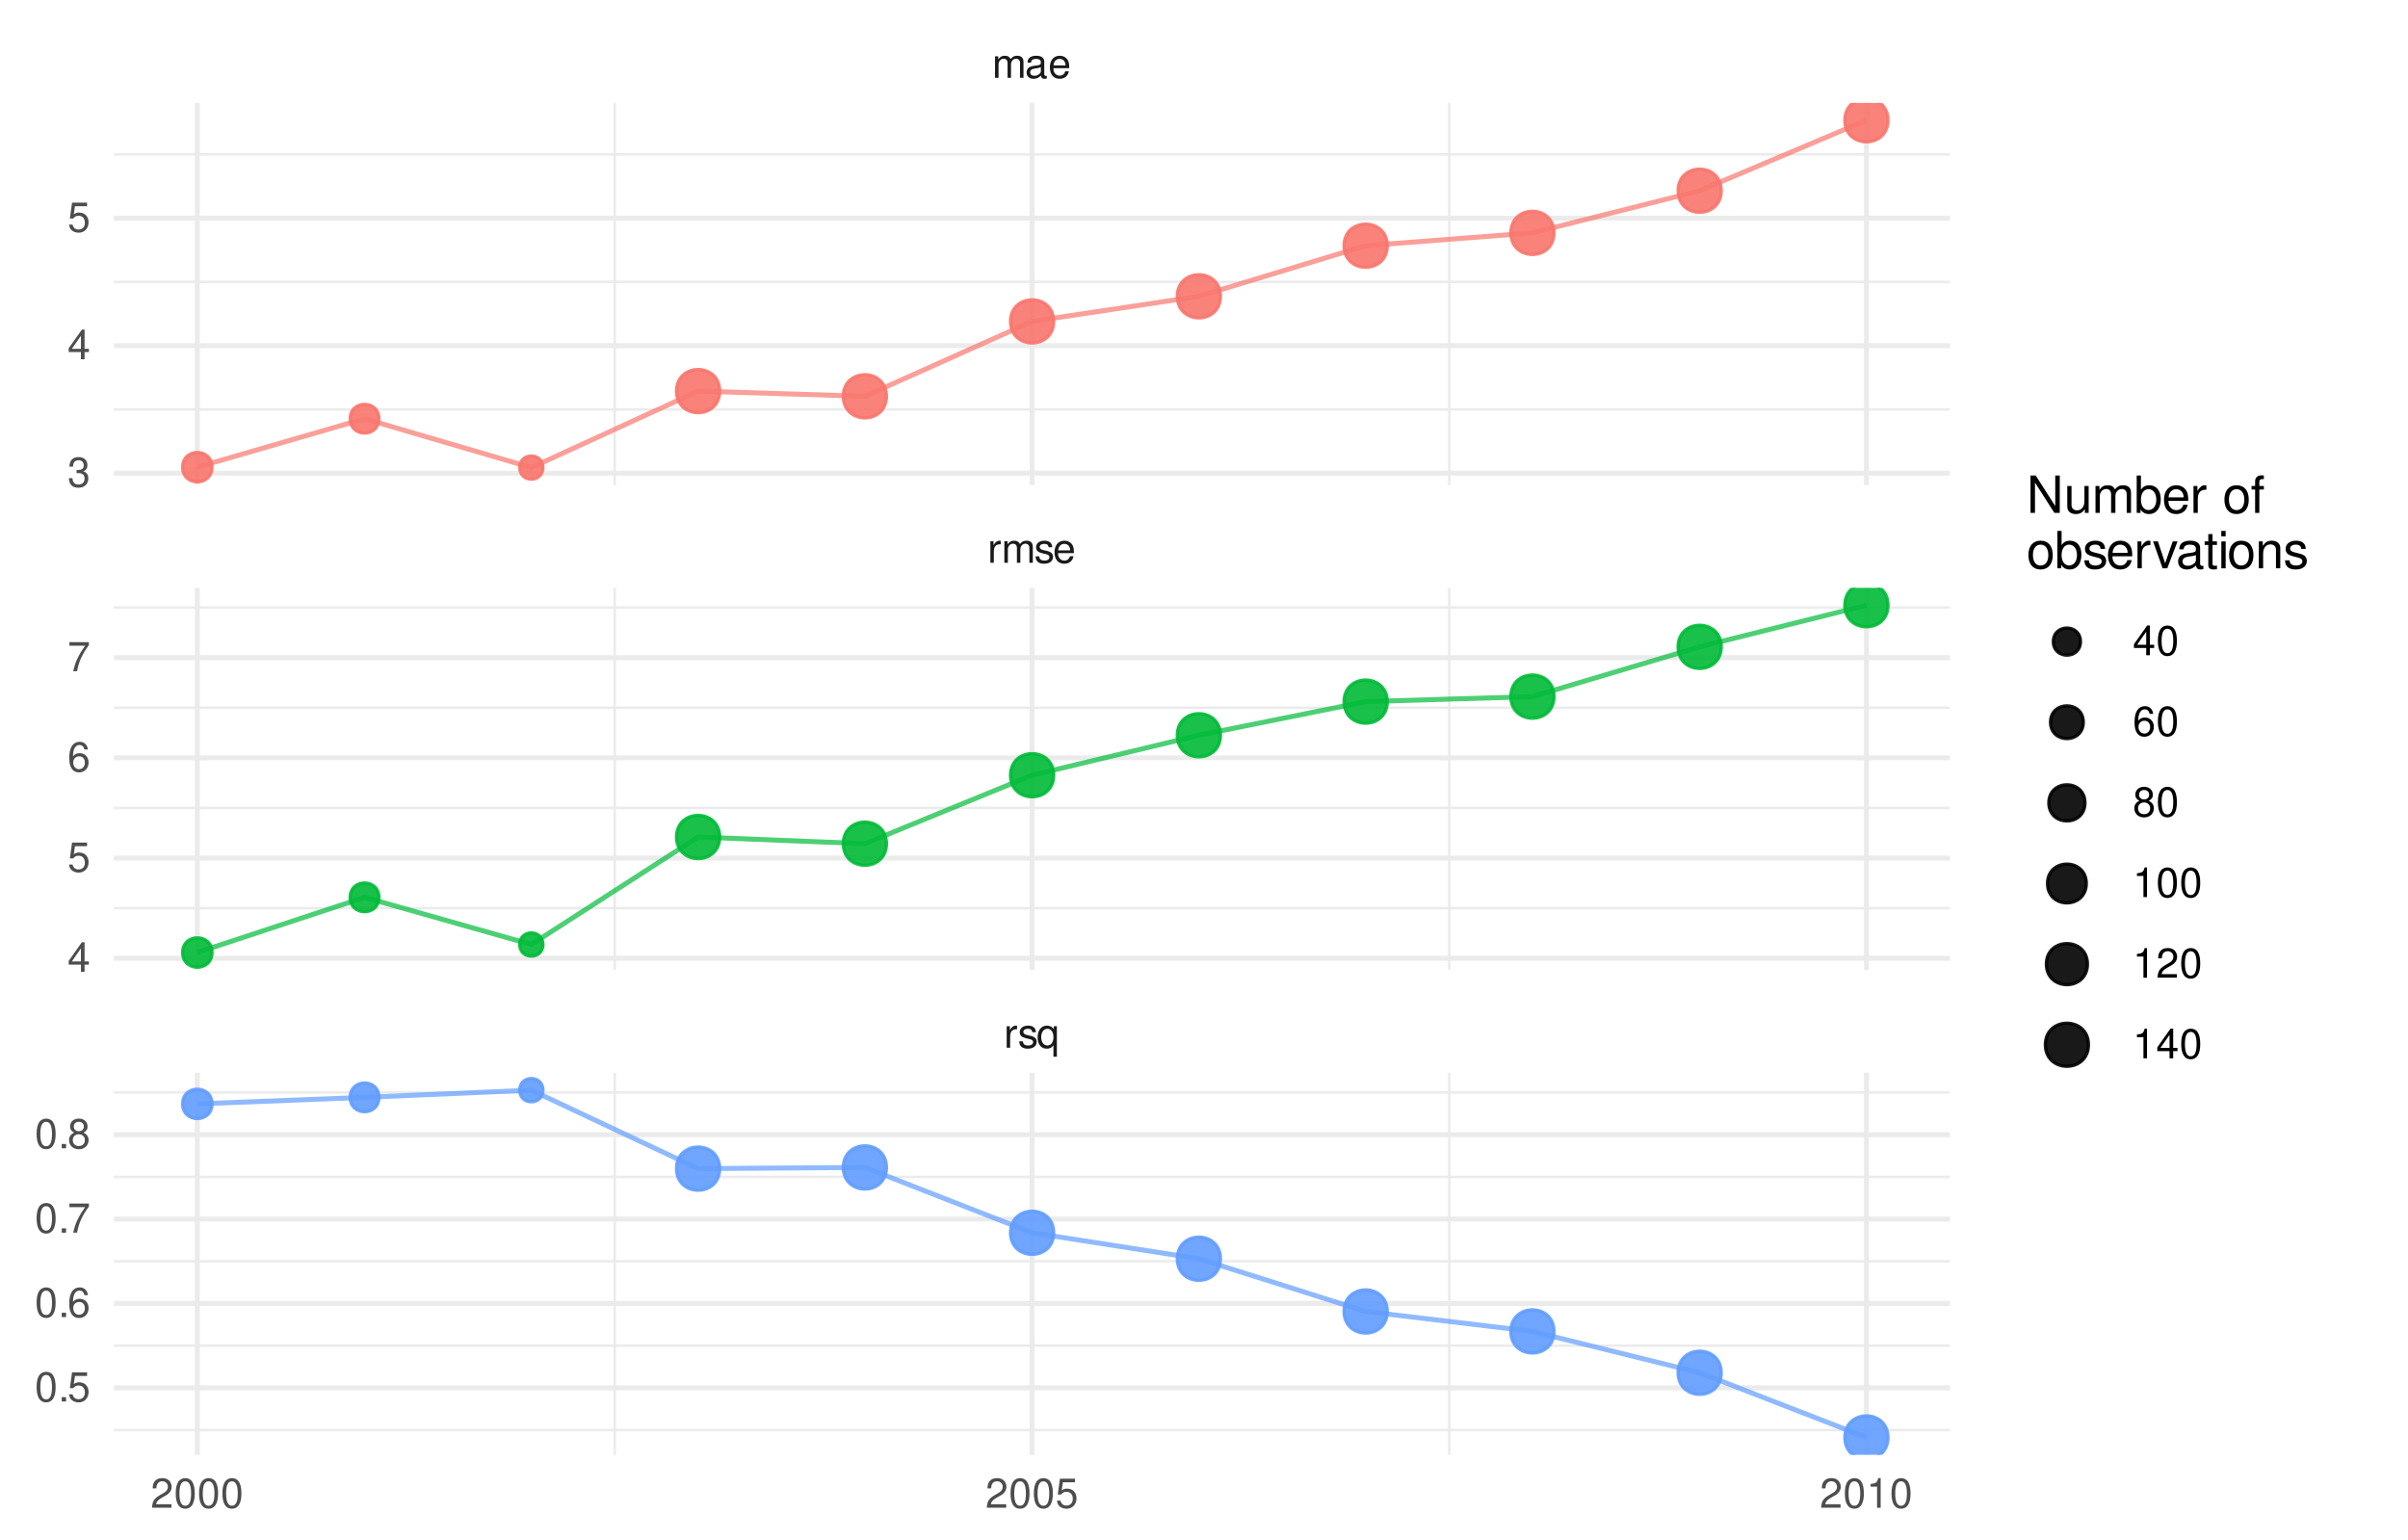 <?xml version="1.0" encoding="UTF-8"?>
<svg xmlns="http://www.w3.org/2000/svg" xmlns:xlink="http://www.w3.org/1999/xlink" width="516pt" height="330pt" viewBox="0 0 516 330" version="1.1">
<defs>
<g>
<symbol overflow="visible" id="glyph0-0">
<path style="stroke:none;" d=""/>
</symbol>
<symbol overflow="visible" id="glyph0-1">
<path style="stroke:none;" d="M 0.609 -4.609 L 0.609 0 L 1.344 0 L 1.344 -2.391 C 1.359 -3.5 1.812 -4 2.828 -3.969 L 2.828 -4.719 C 2.703 -4.734 2.625 -4.734 2.547 -4.734 C 2.062 -4.734 1.703 -4.453 1.281 -3.781 L 1.281 -4.609 Z M 0.609 -4.609 "/>
</symbol>
<symbol overflow="visible" id="glyph0-2">
<path style="stroke:none;" d="M 3.859 -3.328 C 3.844 -4.234 3.25 -4.734 2.188 -4.734 C 1.109 -4.734 0.406 -4.188 0.406 -3.328 C 0.406 -2.609 0.781 -2.266 1.875 -2 L 2.562 -1.844 C 3.062 -1.719 3.266 -1.531 3.266 -1.203 C 3.266 -0.766 2.844 -0.469 2.203 -0.469 C 1.797 -0.469 1.469 -0.594 1.281 -0.781 C 1.172 -0.922 1.125 -1.047 1.078 -1.375 L 0.297 -1.375 C 0.328 -0.312 0.938 0.203 2.141 0.203 C 3.297 0.203 4.031 -0.375 4.031 -1.266 C 4.031 -1.938 3.656 -2.328 2.734 -2.547 L 2.031 -2.703 C 1.438 -2.844 1.172 -3.047 1.172 -3.375 C 1.172 -3.797 1.562 -4.062 2.156 -4.062 C 2.75 -4.062 3.062 -3.812 3.078 -3.328 Z M 3.859 -3.328 "/>
</symbol>
<symbol overflow="visible" id="glyph0-3">
<path style="stroke:none;" d="M 4.359 1.922 L 4.359 -4.609 L 3.703 -4.609 L 3.703 -4 C 3.359 -4.484 2.844 -4.734 2.234 -4.734 C 1.016 -4.734 0.234 -3.75 0.234 -2.219 C 0.234 -0.719 0.969 0.203 2.203 0.203 C 2.844 0.203 3.281 -0.031 3.625 -0.531 L 3.625 1.922 Z M 2.344 -4.062 C 3.125 -4.062 3.625 -3.359 3.625 -2.25 C 3.625 -1.188 3.109 -0.484 2.344 -0.484 C 1.531 -0.484 1 -1.203 1 -2.266 C 1 -3.344 1.531 -4.062 2.344 -4.062 Z M 2.344 -4.062 "/>
</symbol>
<symbol overflow="visible" id="glyph0-4">
<path style="stroke:none;" d="M 0.609 -4.609 L 0.609 0 L 1.359 0 L 1.359 -2.891 C 1.359 -3.562 1.844 -4.094 2.438 -4.094 C 2.984 -4.094 3.297 -3.766 3.297 -3.172 L 3.297 0 L 4.031 0 L 4.031 -2.891 C 4.031 -3.562 4.516 -4.094 5.109 -4.094 C 5.641 -4.094 5.969 -3.75 5.969 -3.172 L 5.969 0 L 6.703 0 L 6.703 -3.453 C 6.703 -4.281 6.234 -4.734 5.359 -4.734 C 4.75 -4.734 4.375 -4.562 3.953 -4.031 C 3.672 -4.531 3.312 -4.734 2.703 -4.734 C 2.094 -4.734 1.688 -4.516 1.297 -3.953 L 1.297 -4.609 Z M 0.609 -4.609 "/>
</symbol>
<symbol overflow="visible" id="glyph0-5">
<path style="stroke:none;" d="M 4.516 -2.062 C 4.516 -2.766 4.453 -3.188 4.328 -3.531 C 4.031 -4.281 3.328 -4.734 2.469 -4.734 C 1.172 -4.734 0.359 -3.766 0.359 -2.25 C 0.359 -0.719 1.141 0.203 2.453 0.203 C 3.5 0.203 4.234 -0.391 4.422 -1.406 L 3.672 -1.406 C 3.469 -0.797 3.062 -0.469 2.469 -0.469 C 2 -0.469 1.609 -0.688 1.359 -1.078 C 1.188 -1.344 1.125 -1.594 1.125 -2.062 Z M 1.141 -2.656 C 1.203 -3.516 1.719 -4.062 2.453 -4.062 C 3.203 -4.062 3.719 -3.484 3.719 -2.656 Z M 1.141 -2.656 "/>
</symbol>
<symbol overflow="visible" id="glyph0-6">
<path style="stroke:none;" d="M 4.703 -0.438 C 4.625 -0.406 4.594 -0.406 4.547 -0.406 C 4.297 -0.406 4.156 -0.547 4.156 -0.781 L 4.156 -3.484 C 4.156 -4.297 3.547 -4.734 2.422 -4.734 C 1.734 -4.734 1.203 -4.547 0.891 -4.203 C 0.672 -3.969 0.594 -3.703 0.578 -3.25 L 1.312 -3.25 C 1.375 -3.812 1.703 -4.062 2.391 -4.062 C 3.062 -4.062 3.422 -3.812 3.422 -3.375 L 3.422 -3.188 C 3.406 -2.875 3.25 -2.75 2.656 -2.672 C 1.625 -2.547 1.453 -2.5 1.172 -2.391 C 0.641 -2.156 0.375 -1.766 0.375 -1.156 C 0.375 -0.328 0.953 0.203 1.875 0.203 C 2.469 0.203 2.922 0 3.453 -0.469 C 3.5 0 3.734 0.203 4.203 0.203 C 4.359 0.203 4.453 0.188 4.703 0.125 Z M 3.422 -1.453 C 3.422 -1.203 3.359 -1.062 3.125 -0.859 C 2.828 -0.578 2.469 -0.438 2.047 -0.438 C 1.469 -0.438 1.141 -0.719 1.141 -1.172 C 1.141 -1.656 1.453 -1.906 2.25 -2.016 C 3.031 -2.125 3.172 -2.156 3.422 -2.281 Z M 3.422 -1.453 "/>
</symbol>
<symbol overflow="visible" id="glyph0-7">
<path style="stroke:none;" d="M 4.453 -0.766 L 1.172 -0.766 C 1.25 -1.297 1.531 -1.625 2.297 -2.094 L 3.172 -2.594 C 4.047 -3.062 4.5 -3.719 4.5 -4.5 C 4.5 -5.031 4.281 -5.531 3.922 -5.875 C 3.547 -6.203 3.094 -6.359 2.5 -6.359 C 1.703 -6.359 1.125 -6.078 0.781 -5.531 C 0.547 -5.203 0.453 -4.797 0.438 -4.156 L 1.219 -4.156 C 1.234 -4.594 1.297 -4.844 1.406 -5.062 C 1.594 -5.438 2 -5.688 2.469 -5.688 C 3.172 -5.688 3.703 -5.172 3.703 -4.484 C 3.703 -3.969 3.406 -3.531 2.859 -3.219 L 2.047 -2.75 C 0.75 -2 0.375 -1.406 0.297 -0.016 L 4.453 -0.016 Z M 4.453 -0.766 "/>
</symbol>
<symbol overflow="visible" id="glyph0-8">
<path style="stroke:none;" d="M 2.422 -6.359 C 1.844 -6.359 1.312 -6.094 0.984 -5.672 C 0.578 -5.109 0.375 -4.25 0.375 -3.078 C 0.375 -0.938 1.078 0.203 2.422 0.203 C 3.734 0.203 4.453 -0.938 4.453 -3.031 C 4.453 -4.25 4.266 -5.078 3.859 -5.672 C 3.531 -6.109 3.016 -6.359 2.422 -6.359 Z M 2.422 -5.672 C 3.25 -5.672 3.672 -4.828 3.672 -3.094 C 3.672 -1.281 3.266 -0.438 2.406 -0.438 C 1.578 -0.438 1.172 -1.312 1.172 -3.062 C 1.172 -4.828 1.578 -5.672 2.422 -5.672 Z M 2.422 -5.672 "/>
</symbol>
<symbol overflow="visible" id="glyph0-9">
<path style="stroke:none;" d="M 4.188 -6.234 L 0.969 -6.234 L 0.5 -2.844 L 1.219 -2.844 C 1.578 -3.266 1.875 -3.422 2.359 -3.422 C 3.203 -3.422 3.719 -2.844 3.719 -1.922 C 3.719 -1.031 3.203 -0.484 2.359 -0.484 C 1.688 -0.484 1.266 -0.828 1.078 -1.531 L 0.312 -1.531 C 0.406 -1.016 0.5 -0.781 0.688 -0.547 C 1.031 -0.078 1.672 0.203 2.375 0.203 C 3.641 0.203 4.516 -0.719 4.516 -2.031 C 4.516 -3.266 3.688 -4.109 2.5 -4.109 C 2.062 -4.109 1.703 -4 1.344 -3.734 L 1.594 -5.469 L 4.188 -5.469 Z M 4.188 -6.234 "/>
</symbol>
<symbol overflow="visible" id="glyph0-10">
<path style="stroke:none;" d="M 2.281 -4.531 L 2.281 0 L 3.047 0 L 3.047 -6.359 L 2.547 -6.359 C 2.266 -5.391 2.094 -5.25 0.891 -5.094 L 0.891 -4.531 Z M 2.281 -4.531 "/>
</symbol>
<symbol overflow="visible" id="glyph0-11">
<path style="stroke:none;" d="M 1.938 -2.922 L 2.359 -2.922 C 3.203 -2.922 3.656 -2.531 3.656 -1.766 C 3.656 -0.969 3.172 -0.484 2.375 -0.484 C 1.516 -0.484 1.109 -0.922 1.062 -1.844 L 0.281 -1.844 C 0.312 -1.344 0.406 -1 0.547 -0.719 C 0.875 -0.109 1.484 0.203 2.344 0.203 C 3.625 0.203 4.453 -0.578 4.453 -1.781 C 4.453 -2.594 4.141 -3.031 3.391 -3.297 C 3.969 -3.531 4.266 -3.969 4.266 -4.609 C 4.266 -5.703 3.547 -6.359 2.359 -6.359 C 1.109 -6.359 0.438 -5.656 0.406 -4.312 L 1.188 -4.312 C 1.203 -4.703 1.234 -4.922 1.328 -5.109 C 1.5 -5.469 1.891 -5.688 2.375 -5.688 C 3.062 -5.688 3.469 -5.266 3.469 -4.578 C 3.469 -4.141 3.312 -3.859 2.969 -3.719 C 2.766 -3.625 2.484 -3.594 1.938 -3.578 Z M 1.938 -2.922 "/>
</symbol>
<symbol overflow="visible" id="glyph0-12">
<path style="stroke:none;" d="M 2.875 -1.547 L 2.875 0 L 3.656 0 L 3.656 -1.547 L 4.578 -1.547 L 4.578 -2.234 L 3.656 -2.234 L 3.656 -6.359 L 3.078 -6.359 L 0.25 -2.359 L 0.25 -1.547 Z M 2.875 -2.234 L 0.922 -2.234 L 2.875 -5.047 Z M 2.875 -2.234 "/>
</symbol>
<symbol overflow="visible" id="glyph0-13">
<path style="stroke:none;" d="M 4.375 -4.703 C 4.234 -5.75 3.562 -6.359 2.609 -6.359 C 1.922 -6.359 1.312 -6.031 0.938 -5.453 C 0.547 -4.828 0.375 -4.062 0.375 -2.906 C 0.375 -1.828 0.531 -1.156 0.906 -0.594 C 1.234 -0.078 1.781 0.203 2.469 0.203 C 3.656 0.203 4.516 -0.688 4.516 -1.922 C 4.516 -3.094 3.719 -3.922 2.609 -3.922 C 1.984 -3.922 1.5 -3.688 1.172 -3.234 C 1.172 -4.797 1.672 -5.672 2.562 -5.672 C 3.109 -5.672 3.484 -5.328 3.609 -4.703 Z M 2.5 -3.234 C 3.25 -3.234 3.719 -2.703 3.719 -1.859 C 3.719 -1.062 3.188 -0.484 2.484 -0.484 C 1.766 -0.484 1.219 -1.094 1.219 -1.906 C 1.219 -2.688 1.734 -3.234 2.5 -3.234 Z M 2.5 -3.234 "/>
</symbol>
<symbol overflow="visible" id="glyph0-14">
<path style="stroke:none;" d="M 4.578 -6.234 L 0.406 -6.234 L 0.406 -5.469 L 3.781 -5.469 C 2.281 -3.359 1.688 -2.047 1.219 0 L 2.047 0 C 2.391 -2 3.172 -3.719 4.578 -5.594 Z M 4.578 -6.234 "/>
</symbol>
<symbol overflow="visible" id="glyph0-15">
<path style="stroke:none;" d="M 1.688 -0.922 L 0.766 -0.922 L 0.766 0 L 1.688 0 Z M 1.688 -0.922 "/>
</symbol>
<symbol overflow="visible" id="glyph0-16">
<path style="stroke:none;" d="M 3.438 -3.359 C 4.094 -3.75 4.297 -4.062 4.297 -4.656 C 4.297 -5.672 3.531 -6.359 2.422 -6.359 C 1.312 -6.359 0.547 -5.672 0.547 -4.672 C 0.547 -4.062 0.75 -3.75 1.391 -3.359 C 0.672 -2.984 0.328 -2.469 0.328 -1.766 C 0.328 -0.609 1.172 0.203 2.422 0.203 C 3.656 0.203 4.516 -0.609 4.516 -1.766 C 4.516 -2.469 4.156 -2.984 3.438 -3.359 Z M 2.422 -5.672 C 3.078 -5.672 3.5 -5.281 3.5 -4.641 C 3.5 -4.047 3.062 -3.656 2.422 -3.656 C 1.766 -3.656 1.344 -4.047 1.344 -4.656 C 1.344 -5.281 1.766 -5.672 2.422 -5.672 Z M 2.422 -3 C 3.188 -3 3.719 -2.484 3.719 -1.75 C 3.719 -0.984 3.203 -0.484 2.406 -0.484 C 1.641 -0.484 1.125 -1 1.125 -1.734 C 1.125 -2.5 1.641 -3 2.422 -3 Z M 2.422 -3 "/>
</symbol>
<symbol overflow="visible" id="glyph1-0">
<path style="stroke:none;" d=""/>
</symbol>
<symbol overflow="visible" id="glyph1-1">
<path style="stroke:none;" d="M 7.109 -8.016 L 6.141 -8.016 L 6.141 -1.469 L 1.953 -8.016 L 0.844 -8.016 L 0.844 0 L 1.797 0 L 1.797 -6.5 L 5.953 0 L 7.109 0 Z M 7.109 -8.016 "/>
</symbol>
<symbol overflow="visible" id="glyph1-2">
<path style="stroke:none;" d="M 5.297 0 L 5.297 -5.766 L 4.391 -5.766 L 4.391 -2.5 C 4.391 -1.312 3.766 -0.547 2.812 -0.547 C 2.094 -0.547 1.625 -0.984 1.625 -1.688 L 1.625 -5.766 L 0.719 -5.766 L 0.719 -1.312 C 0.719 -0.359 1.438 0.25 2.547 0.25 C 3.406 0.25 3.938 -0.047 4.484 -0.797 L 4.484 0 Z M 5.297 0 "/>
</symbol>
<symbol overflow="visible" id="glyph1-3">
<path style="stroke:none;" d="M 0.766 -5.766 L 0.766 0 L 1.688 0 L 1.688 -3.625 C 1.688 -4.453 2.297 -5.125 3.047 -5.125 C 3.734 -5.125 4.109 -4.703 4.109 -3.969 L 4.109 0 L 5.031 0 L 5.031 -3.625 C 5.031 -4.453 5.641 -5.125 6.391 -5.125 C 7.062 -5.125 7.453 -4.703 7.453 -3.969 L 7.453 0 L 8.375 0 L 8.375 -4.328 C 8.375 -5.359 7.781 -5.922 6.703 -5.922 C 5.938 -5.922 5.484 -5.703 4.938 -5.047 C 4.594 -5.672 4.141 -5.922 3.391 -5.922 C 2.625 -5.922 2.094 -5.641 1.609 -4.953 L 1.609 -5.766 Z M 0.766 -5.766 "/>
</symbol>
<symbol overflow="visible" id="glyph1-4">
<path style="stroke:none;" d="M 0.594 -8.016 L 0.594 0 L 1.422 0 L 1.422 -0.734 C 1.859 -0.062 2.438 0.25 3.25 0.25 C 4.766 0.25 5.75 -0.984 5.75 -2.906 C 5.75 -4.781 4.812 -5.922 3.281 -5.922 C 2.5 -5.922 1.938 -5.625 1.5 -4.984 L 1.5 -8.016 Z M 3.109 -5.078 C 4.141 -5.078 4.797 -4.188 4.797 -2.812 C 4.797 -1.5 4.109 -0.609 3.109 -0.609 C 2.141 -0.609 1.5 -1.484 1.5 -2.844 C 1.5 -4.188 2.141 -5.078 3.109 -5.078 Z M 3.109 -5.078 "/>
</symbol>
<symbol overflow="visible" id="glyph1-5">
<path style="stroke:none;" d="M 5.641 -2.578 C 5.641 -3.453 5.578 -3.984 5.406 -4.406 C 5.031 -5.359 4.156 -5.922 3.078 -5.922 C 1.469 -5.922 0.438 -4.703 0.438 -2.812 C 0.438 -0.906 1.438 0.25 3.062 0.25 C 4.375 0.25 5.297 -0.5 5.516 -1.75 L 4.594 -1.75 C 4.344 -0.984 3.828 -0.594 3.094 -0.594 C 2.516 -0.594 2.016 -0.859 1.703 -1.344 C 1.484 -1.672 1.406 -2 1.391 -2.578 Z M 1.422 -3.328 C 1.5 -4.391 2.141 -5.078 3.062 -5.078 C 4 -5.078 4.656 -4.359 4.656 -3.328 Z M 1.422 -3.328 "/>
</symbol>
<symbol overflow="visible" id="glyph1-6">
<path style="stroke:none;" d="M 0.766 -5.766 L 0.766 0 L 1.688 0 L 1.688 -2.984 C 1.688 -4.375 2.266 -5 3.531 -4.969 L 3.531 -5.891 C 3.375 -5.922 3.281 -5.922 3.172 -5.922 C 2.578 -5.922 2.141 -5.578 1.609 -4.719 L 1.609 -5.766 Z M 0.766 -5.766 "/>
</symbol>
<symbol overflow="visible" id="glyph1-7">
<path style="stroke:none;" d=""/>
</symbol>
<symbol overflow="visible" id="glyph1-8">
<path style="stroke:none;" d="M 2.984 -5.922 C 1.359 -5.922 0.391 -4.781 0.391 -2.844 C 0.391 -0.891 1.359 0.25 3 0.25 C 4.625 0.25 5.609 -0.906 5.609 -2.797 C 5.609 -4.797 4.656 -5.922 2.984 -5.922 Z M 3 -5.078 C 4.031 -5.078 4.656 -4.234 4.656 -2.812 C 4.656 -1.438 4.016 -0.594 3 -0.594 C 1.984 -0.594 1.359 -1.438 1.359 -2.844 C 1.359 -4.234 1.984 -5.078 3 -5.078 Z M 3 -5.078 "/>
</symbol>
<symbol overflow="visible" id="glyph1-9">
<path style="stroke:none;" d="M 2.844 -5.766 L 1.875 -5.766 L 1.875 -6.672 C 1.875 -7.047 2.094 -7.25 2.516 -7.25 C 2.594 -7.25 2.625 -7.25 2.844 -7.234 L 2.844 -8 C 2.625 -8.047 2.516 -8.047 2.328 -8.047 C 1.469 -8.047 0.969 -7.562 0.969 -6.75 L 0.969 -5.766 L 0.203 -5.766 L 0.203 -5.016 L 0.969 -5.016 L 0.969 0 L 1.875 0 L 1.875 -5.016 L 2.844 -5.016 Z M 2.844 -5.766 "/>
</symbol>
<symbol overflow="visible" id="glyph1-10">
<path style="stroke:none;" d="M 4.812 -4.156 C 4.812 -5.297 4.062 -5.922 2.734 -5.922 C 1.391 -5.922 0.516 -5.234 0.516 -4.172 C 0.516 -3.266 0.984 -2.844 2.344 -2.516 L 3.203 -2.297 C 3.844 -2.141 4.094 -1.906 4.094 -1.5 C 4.094 -0.953 3.547 -0.594 2.75 -0.594 C 2.25 -0.594 1.844 -0.734 1.609 -0.984 C 1.469 -1.141 1.391 -1.312 1.344 -1.719 L 0.375 -1.719 C 0.422 -0.391 1.172 0.25 2.672 0.25 C 4.125 0.25 5.047 -0.469 5.047 -1.578 C 5.047 -2.438 4.562 -2.906 3.422 -3.172 L 2.547 -3.391 C 1.797 -3.562 1.469 -3.812 1.469 -4.219 C 1.469 -4.75 1.953 -5.078 2.688 -5.078 C 3.438 -5.078 3.828 -4.766 3.844 -4.156 Z M 4.812 -4.156 "/>
</symbol>
<symbol overflow="visible" id="glyph1-11">
<path style="stroke:none;" d="M 3.141 0 L 5.344 -5.766 L 4.312 -5.766 L 2.688 -1.094 L 1.141 -5.766 L 0.109 -5.766 L 2.141 0 Z M 3.141 0 "/>
</symbol>
<symbol overflow="visible" id="glyph1-12">
<path style="stroke:none;" d="M 5.891 -0.531 C 5.781 -0.516 5.734 -0.516 5.688 -0.516 C 5.375 -0.516 5.188 -0.688 5.188 -0.969 L 5.188 -4.359 C 5.188 -5.375 4.438 -5.922 3.031 -5.922 C 2.172 -5.922 1.5 -5.688 1.109 -5.266 C 0.844 -4.969 0.734 -4.625 0.719 -4.062 L 1.641 -4.062 C 1.719 -4.766 2.141 -5.078 2.984 -5.078 C 3.828 -5.078 4.281 -4.781 4.281 -4.219 L 4.281 -3.984 C 4.266 -3.594 4.062 -3.438 3.328 -3.344 C 2.031 -3.172 1.828 -3.141 1.469 -2.984 C 0.797 -2.703 0.469 -2.203 0.469 -1.453 C 0.469 -0.406 1.188 0.25 2.359 0.25 C 3.078 0.25 3.656 0 4.312 -0.594 C 4.375 0 4.656 0.25 5.266 0.25 C 5.453 0.25 5.578 0.234 5.891 0.156 Z M 4.281 -1.812 C 4.281 -1.5 4.188 -1.312 3.922 -1.062 C 3.547 -0.719 3.094 -0.547 2.547 -0.547 C 1.844 -0.547 1.422 -0.891 1.422 -1.469 C 1.422 -2.078 1.812 -2.391 2.812 -2.531 C 3.781 -2.656 3.969 -2.703 4.281 -2.844 Z M 4.281 -1.812 "/>
</symbol>
<symbol overflow="visible" id="glyph1-13">
<path style="stroke:none;" d="M 2.797 -5.766 L 1.844 -5.766 L 1.844 -7.344 L 0.938 -7.344 L 0.938 -5.766 L 0.156 -5.766 L 0.156 -5.016 L 0.938 -5.016 L 0.938 -0.656 C 0.938 -0.062 1.328 0.25 2.047 0.25 C 2.281 0.25 2.484 0.234 2.797 0.172 L 2.797 -0.594 C 2.656 -0.562 2.547 -0.547 2.359 -0.547 C 1.953 -0.547 1.844 -0.656 1.844 -1.062 L 1.844 -5.016 L 2.797 -5.016 Z M 2.797 -5.766 "/>
</symbol>
<symbol overflow="visible" id="glyph1-14">
<path style="stroke:none;" d="M 1.656 -5.766 L 0.734 -5.766 L 0.734 0 L 1.656 0 Z M 1.656 -8.016 L 0.719 -8.016 L 0.719 -6.859 L 1.656 -6.859 Z M 1.656 -8.016 "/>
</symbol>
<symbol overflow="visible" id="glyph1-15">
<path style="stroke:none;" d="M 0.766 -5.766 L 0.766 0 L 1.688 0 L 1.688 -3.172 C 1.688 -4.359 2.312 -5.125 3.25 -5.125 C 3.984 -5.125 4.438 -4.688 4.438 -4 L 4.438 0 L 5.359 0 L 5.359 -4.359 C 5.359 -5.312 4.641 -5.922 3.531 -5.922 C 2.672 -5.922 2.125 -5.594 1.609 -4.797 L 1.609 -5.766 Z M 0.766 -5.766 "/>
</symbol>
</g>
<clipPath id="clip1">
  <path d="M 24.398 87 L 417.832 87 L 417.832 89 L 24.398 89 Z M 24.398 87 "/>
</clipPath>
<clipPath id="clip2">
  <path d="M 24.398 60 L 417.832 60 L 417.832 61 L 24.398 61 Z M 24.398 60 "/>
</clipPath>
<clipPath id="clip3">
  <path d="M 24.398 32 L 417.832 32 L 417.832 34 L 24.398 34 Z M 24.398 32 "/>
</clipPath>
<clipPath id="clip4">
  <path d="M 131 22.051 L 132 22.051 L 132 103.926 L 131 103.926 Z M 131 22.051 "/>
</clipPath>
<clipPath id="clip5">
  <path d="M 310 22.051 L 311 22.051 L 311 103.926 L 310 103.926 Z M 310 22.051 "/>
</clipPath>
<clipPath id="clip6">
  <path d="M 24.398 100 L 417.832 100 L 417.832 102 L 24.398 102 Z M 24.398 100 "/>
</clipPath>
<clipPath id="clip7">
  <path d="M 24.398 73 L 417.832 73 L 417.832 75 L 24.398 75 Z M 24.398 73 "/>
</clipPath>
<clipPath id="clip8">
  <path d="M 24.398 46 L 417.832 46 L 417.832 48 L 24.398 48 Z M 24.398 46 "/>
</clipPath>
<clipPath id="clip9">
  <path d="M 41 22.051 L 43 22.051 L 43 103.926 L 41 103.926 Z M 41 22.051 "/>
</clipPath>
<clipPath id="clip10">
  <path d="M 220 22.051 L 222 22.051 L 222 103.926 L 220 103.926 Z M 220 22.051 "/>
</clipPath>
<clipPath id="clip11">
  <path d="M 399 22.051 L 401 22.051 L 401 103.926 L 399 103.926 Z M 399 22.051 "/>
</clipPath>
<clipPath id="clip12">
  <path d="M 39 96 L 46 96 L 46 103.926 L 39 103.926 Z M 39 96 "/>
</clipPath>
<clipPath id="clip13">
  <path d="M 38 96 L 46 96 L 46 103.926 L 38 103.926 Z M 38 96 "/>
</clipPath>
<clipPath id="clip14">
  <path d="M 111 97 L 117 97 L 117 103.926 L 111 103.926 Z M 111 97 "/>
</clipPath>
<clipPath id="clip15">
  <path d="M 395 22.051 L 405 22.051 L 405 31 L 395 31 Z M 395 22.051 "/>
</clipPath>
<clipPath id="clip16">
  <path d="M 394 22.051 L 405 22.051 L 405 31 L 394 31 Z M 394 22.051 "/>
</clipPath>
<clipPath id="clip17">
  <path d="M 24.398 194 L 417.832 194 L 417.832 195 L 24.398 195 Z M 24.398 194 "/>
</clipPath>
<clipPath id="clip18">
  <path d="M 24.398 172 L 417.832 172 L 417.832 174 L 24.398 174 Z M 24.398 172 "/>
</clipPath>
<clipPath id="clip19">
  <path d="M 24.398 151 L 417.832 151 L 417.832 152 L 24.398 152 Z M 24.398 151 "/>
</clipPath>
<clipPath id="clip20">
  <path d="M 24.398 129 L 417.832 129 L 417.832 131 L 24.398 131 Z M 24.398 129 "/>
</clipPath>
<clipPath id="clip21">
  <path d="M 131 125.98 L 132 125.98 L 132 207.855 L 131 207.855 Z M 131 125.98 "/>
</clipPath>
<clipPath id="clip22">
  <path d="M 310 125.98 L 311 125.98 L 311 207.855 L 310 207.855 Z M 310 125.98 "/>
</clipPath>
<clipPath id="clip23">
  <path d="M 24.398 204 L 417.832 204 L 417.832 206 L 24.398 206 Z M 24.398 204 "/>
</clipPath>
<clipPath id="clip24">
  <path d="M 24.398 183 L 417.832 183 L 417.832 185 L 24.398 185 Z M 24.398 183 "/>
</clipPath>
<clipPath id="clip25">
  <path d="M 24.398 161 L 417.832 161 L 417.832 163 L 24.398 163 Z M 24.398 161 "/>
</clipPath>
<clipPath id="clip26">
  <path d="M 24.398 140 L 417.832 140 L 417.832 142 L 24.398 142 Z M 24.398 140 "/>
</clipPath>
<clipPath id="clip27">
  <path d="M 41 125.98 L 43 125.98 L 43 207.855 L 41 207.855 Z M 41 125.98 "/>
</clipPath>
<clipPath id="clip28">
  <path d="M 220 125.98 L 222 125.98 L 222 207.855 L 220 207.855 Z M 220 125.98 "/>
</clipPath>
<clipPath id="clip29">
  <path d="M 399 125.98 L 401 125.98 L 401 207.855 L 399 207.855 Z M 399 125.98 "/>
</clipPath>
<clipPath id="clip30">
  <path d="M 39 200 L 46 200 L 46 207.855 L 39 207.855 Z M 39 200 "/>
</clipPath>
<clipPath id="clip31">
  <path d="M 38 200 L 46 200 L 46 207.855 L 38 207.855 Z M 38 200 "/>
</clipPath>
<clipPath id="clip32">
  <path d="M 395 125.98 L 405 125.98 L 405 135 L 395 135 Z M 395 125.98 "/>
</clipPath>
<clipPath id="clip33">
  <path d="M 394 125.98 L 405 125.98 L 405 135 L 394 135 Z M 394 125.98 "/>
</clipPath>
<clipPath id="clip34">
  <path d="M 24.398 306 L 417.832 306 L 417.832 307 L 24.398 307 Z M 24.398 306 "/>
</clipPath>
<clipPath id="clip35">
  <path d="M 24.398 288 L 417.832 288 L 417.832 289 L 24.398 289 Z M 24.398 288 "/>
</clipPath>
<clipPath id="clip36">
  <path d="M 24.398 270 L 417.832 270 L 417.832 271 L 24.398 271 Z M 24.398 270 "/>
</clipPath>
<clipPath id="clip37">
  <path d="M 24.398 251 L 417.832 251 L 417.832 253 L 24.398 253 Z M 24.398 251 "/>
</clipPath>
<clipPath id="clip38">
  <path d="M 24.398 233 L 417.832 233 L 417.832 235 L 24.398 235 Z M 24.398 233 "/>
</clipPath>
<clipPath id="clip39">
  <path d="M 131 229.906 L 132 229.906 L 132 311.781 L 131 311.781 Z M 131 229.906 "/>
</clipPath>
<clipPath id="clip40">
  <path d="M 310 229.906 L 311 229.906 L 311 311.781 L 310 311.781 Z M 310 229.906 "/>
</clipPath>
<clipPath id="clip41">
  <path d="M 24.398 296 L 417.832 296 L 417.832 298 L 24.398 298 Z M 24.398 296 "/>
</clipPath>
<clipPath id="clip42">
  <path d="M 24.398 278 L 417.832 278 L 417.832 280 L 24.398 280 Z M 24.398 278 "/>
</clipPath>
<clipPath id="clip43">
  <path d="M 24.398 260 L 417.832 260 L 417.832 262 L 24.398 262 Z M 24.398 260 "/>
</clipPath>
<clipPath id="clip44">
  <path d="M 24.398 242 L 417.832 242 L 417.832 244 L 24.398 244 Z M 24.398 242 "/>
</clipPath>
<clipPath id="clip45">
  <path d="M 41 229.906 L 43 229.906 L 43 311.781 L 41 311.781 Z M 41 229.906 "/>
</clipPath>
<clipPath id="clip46">
  <path d="M 220 229.906 L 222 229.906 L 222 311.781 L 220 311.781 Z M 220 229.906 "/>
</clipPath>
<clipPath id="clip47">
  <path d="M 399 229.906 L 401 229.906 L 401 311.781 L 399 311.781 Z M 399 229.906 "/>
</clipPath>
<clipPath id="clip48">
  <path d="M 395 303 L 405 303 L 405 311.781 L 395 311.781 Z M 395 303 "/>
</clipPath>
<clipPath id="clip49">
  <path d="M 394 303 L 405 303 L 405 311.781 L 394 311.781 Z M 394 303 "/>
</clipPath>
</defs>
<g id="surface1">
<rect x="0" y="0" width="516" height="330" style="fill:rgb(100%,100%,100%);fill-opacity:1;stroke:none;"/>
<g clip-path="url(#clip1)" clip-rule="nonzero">
<path style="fill:none;stroke-width:0.533;stroke-linecap:butt;stroke-linejoin:round;stroke:rgb(92.157%,92.157%,92.157%);stroke-opacity:1;stroke-miterlimit:10;" d="M 24.398 87.742 L 417.832 87.742 "/>
</g>
<g clip-path="url(#clip2)" clip-rule="nonzero">
<path style="fill:none;stroke-width:0.533;stroke-linecap:butt;stroke-linejoin:round;stroke:rgb(92.157%,92.157%,92.157%);stroke-opacity:1;stroke-miterlimit:10;" d="M 24.398 60.414 L 417.832 60.414 "/>
</g>
<g clip-path="url(#clip3)" clip-rule="nonzero">
<path style="fill:none;stroke-width:0.533;stroke-linecap:butt;stroke-linejoin:round;stroke:rgb(92.157%,92.157%,92.157%);stroke-opacity:1;stroke-miterlimit:10;" d="M 24.398 33.086 L 417.832 33.086 "/>
</g>
<g clip-path="url(#clip4)" clip-rule="nonzero">
<path style="fill:none;stroke-width:0.533;stroke-linecap:butt;stroke-linejoin:round;stroke:rgb(92.157%,92.157%,92.157%);stroke-opacity:1;stroke-miterlimit:10;" d="M 131.723 103.93 L 131.723 22.051 "/>
</g>
<g clip-path="url(#clip5)" clip-rule="nonzero">
<path style="fill:none;stroke-width:0.533;stroke-linecap:butt;stroke-linejoin:round;stroke:rgb(92.157%,92.157%,92.157%);stroke-opacity:1;stroke-miterlimit:10;" d="M 310.555 103.93 L 310.555 22.051 "/>
</g>
<g clip-path="url(#clip6)" clip-rule="nonzero">
<path style="fill:none;stroke-width:1.067;stroke-linecap:butt;stroke-linejoin:round;stroke:rgb(92.157%,92.157%,92.157%);stroke-opacity:1;stroke-miterlimit:10;" d="M 24.398 101.402 L 417.832 101.402 "/>
</g>
<g clip-path="url(#clip7)" clip-rule="nonzero">
<path style="fill:none;stroke-width:1.067;stroke-linecap:butt;stroke-linejoin:round;stroke:rgb(92.157%,92.157%,92.157%);stroke-opacity:1;stroke-miterlimit:10;" d="M 24.398 74.078 L 417.832 74.078 "/>
</g>
<g clip-path="url(#clip8)" clip-rule="nonzero">
<path style="fill:none;stroke-width:1.067;stroke-linecap:butt;stroke-linejoin:round;stroke:rgb(92.157%,92.157%,92.157%);stroke-opacity:1;stroke-miterlimit:10;" d="M 24.398 46.75 L 417.832 46.75 "/>
</g>
<g clip-path="url(#clip9)" clip-rule="nonzero">
<path style="fill:none;stroke-width:1.067;stroke-linecap:butt;stroke-linejoin:round;stroke:rgb(92.157%,92.157%,92.157%);stroke-opacity:1;stroke-miterlimit:10;" d="M 42.281 103.93 L 42.281 22.051 "/>
</g>
<g clip-path="url(#clip10)" clip-rule="nonzero">
<path style="fill:none;stroke-width:1.067;stroke-linecap:butt;stroke-linejoin:round;stroke:rgb(92.157%,92.157%,92.157%);stroke-opacity:1;stroke-miterlimit:10;" d="M 221.164 103.93 L 221.164 22.051 "/>
</g>
<g clip-path="url(#clip11)" clip-rule="nonzero">
<path style="fill:none;stroke-width:1.067;stroke-linecap:butt;stroke-linejoin:round;stroke:rgb(92.157%,92.157%,92.157%);stroke-opacity:1;stroke-miterlimit:10;" d="M 399.949 103.93 L 399.949 22.051 "/>
</g>
<path style="fill:none;stroke-width:1.067;stroke-linecap:butt;stroke-linejoin:round;stroke:rgb(97.255%,46.275%,42.745%);stroke-opacity:0.698;stroke-miterlimit:10;" d="M 42.281 100.117 L 78.117 89.734 L 113.855 100.207 L 149.59 83.816 L 185.328 84.93 L 221.164 68.879 L 256.902 63.5 L 292.637 52.656 L 328.375 49.906 L 364.211 40.871 L 399.949 25.773 "/>
<g clip-path="url(#clip12)" clip-rule="nonzero">
<path style=" stroke:none;fill-rule:nonzero;fill:rgb(97.255%,46.275%,42.745%);fill-opacity:0.902;" d="M 45.43 100.117 C 45.43 104.312 39.137 104.312 39.137 100.117 C 39.137 95.922 45.43 95.922 45.43 100.117 "/>
</g>
<g clip-path="url(#clip13)" clip-rule="nonzero">
<path style="fill:none;stroke-width:0.709;stroke-linecap:round;stroke-linejoin:round;stroke:rgb(97.255%,46.275%,42.745%);stroke-opacity:0.902;stroke-miterlimit:10;" d="M 45.43 100.117 C 45.43 104.312 39.137 104.312 39.137 100.117 C 39.137 95.922 45.43 95.922 45.43 100.117 "/>
</g>
<path style="fill-rule:nonzero;fill:rgb(97.255%,46.275%,42.745%);fill-opacity:0.902;stroke-width:0.709;stroke-linecap:round;stroke-linejoin:round;stroke:rgb(97.255%,46.275%,42.745%);stroke-opacity:0.902;stroke-miterlimit:10;" d="M 81.195 89.734 C 81.195 93.836 75.039 93.836 75.039 89.734 C 75.039 85.633 81.195 85.633 81.195 89.734 "/>
<path style=" stroke:none;fill-rule:nonzero;fill:rgb(97.255%,46.275%,42.745%);fill-opacity:0.902;" d="M 116.344 100.207 C 116.344 103.523 111.367 103.523 111.367 100.207 C 111.367 96.887 116.344 96.887 116.344 100.207 "/>
<g clip-path="url(#clip14)" clip-rule="nonzero">
<path style="fill:none;stroke-width:0.709;stroke-linecap:round;stroke-linejoin:round;stroke:rgb(97.255%,46.275%,42.745%);stroke-opacity:0.902;stroke-miterlimit:10;" d="M 116.344 100.207 C 116.344 103.523 111.367 103.523 111.367 100.207 C 111.367 96.887 116.344 96.887 116.344 100.207 "/>
</g>
<path style="fill-rule:nonzero;fill:rgb(97.255%,46.275%,42.745%);fill-opacity:0.902;stroke-width:0.709;stroke-linecap:round;stroke-linejoin:round;stroke:rgb(97.255%,46.275%,42.745%);stroke-opacity:0.902;stroke-miterlimit:10;" d="M 154.215 83.816 C 154.215 89.977 144.969 89.977 144.969 83.816 C 144.969 77.652 154.215 77.652 154.215 83.816 "/>
<path style="fill-rule:nonzero;fill:rgb(97.255%,46.275%,42.745%);fill-opacity:0.902;stroke-width:0.709;stroke-linecap:round;stroke-linejoin:round;stroke:rgb(97.255%,46.275%,42.745%);stroke-opacity:0.902;stroke-miterlimit:10;" d="M 189.949 84.93 C 189.949 91.09 180.707 91.09 180.707 84.93 C 180.707 78.766 189.949 78.766 189.949 84.93 "/>
<path style="fill-rule:nonzero;fill:rgb(97.255%,46.275%,42.745%);fill-opacity:0.902;stroke-width:0.709;stroke-linecap:round;stroke-linejoin:round;stroke:rgb(97.255%,46.275%,42.745%);stroke-opacity:0.902;stroke-miterlimit:10;" d="M 225.785 68.879 C 225.785 75.039 216.543 75.039 216.543 68.879 C 216.543 62.715 225.785 62.715 225.785 68.879 "/>
<path style="fill-rule:nonzero;fill:rgb(97.255%,46.275%,42.745%);fill-opacity:0.902;stroke-width:0.709;stroke-linecap:round;stroke-linejoin:round;stroke:rgb(97.255%,46.275%,42.745%);stroke-opacity:0.902;stroke-miterlimit:10;" d="M 261.523 63.5 C 261.523 69.664 252.277 69.664 252.277 63.5 C 252.277 57.34 261.523 57.34 261.523 63.5 "/>
<path style="fill-rule:nonzero;fill:rgb(97.255%,46.275%,42.745%);fill-opacity:0.902;stroke-width:0.709;stroke-linecap:round;stroke-linejoin:round;stroke:rgb(97.255%,46.275%,42.745%);stroke-opacity:0.902;stroke-miterlimit:10;" d="M 297.262 52.656 C 297.262 58.816 288.016 58.816 288.016 52.656 C 288.016 46.492 297.262 46.492 297.262 52.656 "/>
<path style="fill-rule:nonzero;fill:rgb(97.255%,46.275%,42.745%);fill-opacity:0.902;stroke-width:0.709;stroke-linecap:round;stroke-linejoin:round;stroke:rgb(97.255%,46.275%,42.745%);stroke-opacity:0.902;stroke-miterlimit:10;" d="M 332.996 49.906 C 332.996 56.07 323.754 56.07 323.754 49.906 C 323.754 43.742 332.996 43.742 332.996 49.906 "/>
<path style="fill-rule:nonzero;fill:rgb(97.255%,46.275%,42.745%);fill-opacity:0.902;stroke-width:0.709;stroke-linecap:round;stroke-linejoin:round;stroke:rgb(97.255%,46.275%,42.745%);stroke-opacity:0.902;stroke-miterlimit:10;" d="M 368.832 40.871 C 368.832 47.035 359.59 47.035 359.59 40.871 C 359.59 34.707 368.832 34.707 368.832 40.871 "/>
<g clip-path="url(#clip15)" clip-rule="nonzero">
<path style=" stroke:none;fill-rule:nonzero;fill:rgb(97.255%,46.275%,42.745%);fill-opacity:0.902;" d="M 404.57 25.773 C 404.57 31.938 395.324 31.938 395.324 25.773 C 395.324 19.609 404.57 19.609 404.57 25.773 "/>
</g>
<g clip-path="url(#clip16)" clip-rule="nonzero">
<path style="fill:none;stroke-width:0.709;stroke-linecap:round;stroke-linejoin:round;stroke:rgb(97.255%,46.275%,42.745%);stroke-opacity:0.902;stroke-miterlimit:10;" d="M 404.57 25.773 C 404.57 31.938 395.324 31.938 395.324 25.773 C 395.324 19.609 404.57 19.609 404.57 25.773 "/>
</g>
<g clip-path="url(#clip17)" clip-rule="nonzero">
<path style="fill:none;stroke-width:0.533;stroke-linecap:butt;stroke-linejoin:round;stroke:rgb(92.157%,92.157%,92.157%);stroke-opacity:1;stroke-miterlimit:10;" d="M 24.398 194.629 L 417.832 194.629 "/>
</g>
<g clip-path="url(#clip18)" clip-rule="nonzero">
<path style="fill:none;stroke-width:0.533;stroke-linecap:butt;stroke-linejoin:round;stroke:rgb(92.157%,92.157%,92.157%);stroke-opacity:1;stroke-miterlimit:10;" d="M 24.398 173.152 L 417.832 173.152 "/>
</g>
<g clip-path="url(#clip19)" clip-rule="nonzero">
<path style="fill:none;stroke-width:0.533;stroke-linecap:butt;stroke-linejoin:round;stroke:rgb(92.157%,92.157%,92.157%);stroke-opacity:1;stroke-miterlimit:10;" d="M 24.398 151.676 L 417.832 151.676 "/>
</g>
<g clip-path="url(#clip20)" clip-rule="nonzero">
<path style="fill:none;stroke-width:0.533;stroke-linecap:butt;stroke-linejoin:round;stroke:rgb(92.157%,92.157%,92.157%);stroke-opacity:1;stroke-miterlimit:10;" d="M 24.398 130.195 L 417.832 130.195 "/>
</g>
<g clip-path="url(#clip21)" clip-rule="nonzero">
<path style="fill:none;stroke-width:0.533;stroke-linecap:butt;stroke-linejoin:round;stroke:rgb(92.157%,92.157%,92.157%);stroke-opacity:1;stroke-miterlimit:10;" d="M 131.723 207.855 L 131.723 125.98 "/>
</g>
<g clip-path="url(#clip22)" clip-rule="nonzero">
<path style="fill:none;stroke-width:0.533;stroke-linecap:butt;stroke-linejoin:round;stroke:rgb(92.157%,92.157%,92.157%);stroke-opacity:1;stroke-miterlimit:10;" d="M 310.555 207.855 L 310.555 125.98 "/>
</g>
<g clip-path="url(#clip23)" clip-rule="nonzero">
<path style="fill:none;stroke-width:1.067;stroke-linecap:butt;stroke-linejoin:round;stroke:rgb(92.157%,92.157%,92.157%);stroke-opacity:1;stroke-miterlimit:10;" d="M 24.398 205.367 L 417.832 205.367 "/>
</g>
<g clip-path="url(#clip24)" clip-rule="nonzero">
<path style="fill:none;stroke-width:1.067;stroke-linecap:butt;stroke-linejoin:round;stroke:rgb(92.157%,92.157%,92.157%);stroke-opacity:1;stroke-miterlimit:10;" d="M 24.398 183.891 L 417.832 183.891 "/>
</g>
<g clip-path="url(#clip25)" clip-rule="nonzero">
<path style="fill:none;stroke-width:1.067;stroke-linecap:butt;stroke-linejoin:round;stroke:rgb(92.157%,92.157%,92.157%);stroke-opacity:1;stroke-miterlimit:10;" d="M 24.398 162.414 L 417.832 162.414 "/>
</g>
<g clip-path="url(#clip26)" clip-rule="nonzero">
<path style="fill:none;stroke-width:1.067;stroke-linecap:butt;stroke-linejoin:round;stroke:rgb(92.157%,92.157%,92.157%);stroke-opacity:1;stroke-miterlimit:10;" d="M 24.398 140.938 L 417.832 140.938 "/>
</g>
<g clip-path="url(#clip27)" clip-rule="nonzero">
<path style="fill:none;stroke-width:1.067;stroke-linecap:butt;stroke-linejoin:round;stroke:rgb(92.157%,92.157%,92.157%);stroke-opacity:1;stroke-miterlimit:10;" d="M 42.281 207.855 L 42.281 125.98 "/>
</g>
<g clip-path="url(#clip28)" clip-rule="nonzero">
<path style="fill:none;stroke-width:1.067;stroke-linecap:butt;stroke-linejoin:round;stroke:rgb(92.157%,92.157%,92.157%);stroke-opacity:1;stroke-miterlimit:10;" d="M 221.164 207.855 L 221.164 125.98 "/>
</g>
<g clip-path="url(#clip29)" clip-rule="nonzero">
<path style="fill:none;stroke-width:1.067;stroke-linecap:butt;stroke-linejoin:round;stroke:rgb(92.157%,92.157%,92.157%);stroke-opacity:1;stroke-miterlimit:10;" d="M 399.949 207.855 L 399.949 125.98 "/>
</g>
<path style="fill:none;stroke-width:1.067;stroke-linecap:butt;stroke-linejoin:round;stroke:rgb(0%,72.941%,21.961%);stroke-opacity:0.698;stroke-miterlimit:10;" d="M 42.281 204.133 L 78.117 192.305 L 113.855 202.414 L 149.59 179.375 L 185.328 180.812 L 221.164 166.137 L 256.902 157.57 L 292.637 150.363 L 328.375 149.285 L 364.211 138.625 L 399.949 129.703 "/>
<g clip-path="url(#clip30)" clip-rule="nonzero">
<path style=" stroke:none;fill-rule:nonzero;fill:rgb(0%,72.941%,21.961%);fill-opacity:0.902;" d="M 45.43 204.133 C 45.43 208.328 39.137 208.328 39.137 204.133 C 39.137 199.938 45.43 199.938 45.43 204.133 "/>
</g>
<g clip-path="url(#clip31)" clip-rule="nonzero">
<path style="fill:none;stroke-width:0.709;stroke-linecap:round;stroke-linejoin:round;stroke:rgb(0%,72.941%,21.961%);stroke-opacity:0.902;stroke-miterlimit:10;" d="M 45.43 204.133 C 45.43 208.328 39.137 208.328 39.137 204.133 C 39.137 199.938 45.43 199.938 45.43 204.133 "/>
</g>
<path style="fill-rule:nonzero;fill:rgb(0%,72.941%,21.961%);fill-opacity:0.902;stroke-width:0.709;stroke-linecap:round;stroke-linejoin:round;stroke:rgb(0%,72.941%,21.961%);stroke-opacity:0.902;stroke-miterlimit:10;" d="M 81.195 192.305 C 81.195 196.41 75.039 196.41 75.039 192.305 C 75.039 188.203 81.195 188.203 81.195 192.305 "/>
<path style="fill-rule:nonzero;fill:rgb(0%,72.941%,21.961%);fill-opacity:0.902;stroke-width:0.709;stroke-linecap:round;stroke-linejoin:round;stroke:rgb(0%,72.941%,21.961%);stroke-opacity:0.902;stroke-miterlimit:10;" d="M 116.344 202.414 C 116.344 205.734 111.367 205.734 111.367 202.414 C 111.367 199.098 116.344 199.098 116.344 202.414 "/>
<path style="fill-rule:nonzero;fill:rgb(0%,72.941%,21.961%);fill-opacity:0.902;stroke-width:0.709;stroke-linecap:round;stroke-linejoin:round;stroke:rgb(0%,72.941%,21.961%);stroke-opacity:0.902;stroke-miterlimit:10;" d="M 154.215 179.375 C 154.215 185.535 144.969 185.535 144.969 179.375 C 144.969 173.211 154.215 173.211 154.215 179.375 "/>
<path style="fill-rule:nonzero;fill:rgb(0%,72.941%,21.961%);fill-opacity:0.902;stroke-width:0.709;stroke-linecap:round;stroke-linejoin:round;stroke:rgb(0%,72.941%,21.961%);stroke-opacity:0.902;stroke-miterlimit:10;" d="M 189.949 180.812 C 189.949 186.977 180.707 186.977 180.707 180.812 C 180.707 174.648 189.949 174.648 189.949 180.812 "/>
<path style="fill-rule:nonzero;fill:rgb(0%,72.941%,21.961%);fill-opacity:0.902;stroke-width:0.709;stroke-linecap:round;stroke-linejoin:round;stroke:rgb(0%,72.941%,21.961%);stroke-opacity:0.902;stroke-miterlimit:10;" d="M 225.785 166.137 C 225.785 172.297 216.543 172.297 216.543 166.137 C 216.543 159.973 225.785 159.973 225.785 166.137 "/>
<path style="fill-rule:nonzero;fill:rgb(0%,72.941%,21.961%);fill-opacity:0.902;stroke-width:0.709;stroke-linecap:round;stroke-linejoin:round;stroke:rgb(0%,72.941%,21.961%);stroke-opacity:0.902;stroke-miterlimit:10;" d="M 261.523 157.57 C 261.523 163.734 252.277 163.734 252.277 157.57 C 252.277 151.41 261.523 151.41 261.523 157.57 "/>
<path style="fill-rule:nonzero;fill:rgb(0%,72.941%,21.961%);fill-opacity:0.902;stroke-width:0.709;stroke-linecap:round;stroke-linejoin:round;stroke:rgb(0%,72.941%,21.961%);stroke-opacity:0.902;stroke-miterlimit:10;" d="M 297.262 150.363 C 297.262 156.527 288.016 156.527 288.016 150.363 C 288.016 144.199 297.262 144.199 297.262 150.363 "/>
<path style="fill-rule:nonzero;fill:rgb(0%,72.941%,21.961%);fill-opacity:0.902;stroke-width:0.709;stroke-linecap:round;stroke-linejoin:round;stroke:rgb(0%,72.941%,21.961%);stroke-opacity:0.902;stroke-miterlimit:10;" d="M 332.996 149.285 C 332.996 155.449 323.754 155.449 323.754 149.285 C 323.754 143.121 332.996 143.121 332.996 149.285 "/>
<path style="fill-rule:nonzero;fill:rgb(0%,72.941%,21.961%);fill-opacity:0.902;stroke-width:0.709;stroke-linecap:round;stroke-linejoin:round;stroke:rgb(0%,72.941%,21.961%);stroke-opacity:0.902;stroke-miterlimit:10;" d="M 368.832 138.625 C 368.832 144.785 359.59 144.785 359.59 138.625 C 359.59 132.461 368.832 132.461 368.832 138.625 "/>
<g clip-path="url(#clip32)" clip-rule="nonzero">
<path style=" stroke:none;fill-rule:nonzero;fill:rgb(0%,72.941%,21.961%);fill-opacity:0.902;" d="M 404.57 129.703 C 404.57 135.863 395.324 135.863 395.324 129.703 C 395.324 123.539 404.57 123.539 404.57 129.703 "/>
</g>
<g clip-path="url(#clip33)" clip-rule="nonzero">
<path style="fill:none;stroke-width:0.709;stroke-linecap:round;stroke-linejoin:round;stroke:rgb(0%,72.941%,21.961%);stroke-opacity:0.902;stroke-miterlimit:10;" d="M 404.57 129.703 C 404.57 135.863 395.324 135.863 395.324 129.703 C 395.324 123.539 404.57 123.539 404.57 129.703 "/>
</g>
<g clip-path="url(#clip34)" clip-rule="nonzero">
<path style="fill:none;stroke-width:0.533;stroke-linecap:butt;stroke-linejoin:round;stroke:rgb(92.157%,92.157%,92.157%);stroke-opacity:1;stroke-miterlimit:10;" d="M 24.398 306.473 L 417.832 306.473 "/>
</g>
<g clip-path="url(#clip35)" clip-rule="nonzero">
<path style="fill:none;stroke-width:0.533;stroke-linecap:butt;stroke-linejoin:round;stroke:rgb(92.157%,92.157%,92.157%);stroke-opacity:1;stroke-miterlimit:10;" d="M 24.398 288.383 L 417.832 288.383 "/>
</g>
<g clip-path="url(#clip36)" clip-rule="nonzero">
<path style="fill:none;stroke-width:0.533;stroke-linecap:butt;stroke-linejoin:round;stroke:rgb(92.157%,92.157%,92.157%);stroke-opacity:1;stroke-miterlimit:10;" d="M 24.398 270.297 L 417.832 270.297 "/>
</g>
<g clip-path="url(#clip37)" clip-rule="nonzero">
<path style="fill:none;stroke-width:0.533;stroke-linecap:butt;stroke-linejoin:round;stroke:rgb(92.157%,92.157%,92.157%);stroke-opacity:1;stroke-miterlimit:10;" d="M 24.398 252.211 L 417.832 252.211 "/>
</g>
<g clip-path="url(#clip38)" clip-rule="nonzero">
<path style="fill:none;stroke-width:0.533;stroke-linecap:butt;stroke-linejoin:round;stroke:rgb(92.157%,92.157%,92.157%);stroke-opacity:1;stroke-miterlimit:10;" d="M 24.398 234.125 L 417.832 234.125 "/>
</g>
<g clip-path="url(#clip39)" clip-rule="nonzero">
<path style="fill:none;stroke-width:0.533;stroke-linecap:butt;stroke-linejoin:round;stroke:rgb(92.157%,92.157%,92.157%);stroke-opacity:1;stroke-miterlimit:10;" d="M 131.723 311.785 L 131.723 229.906 "/>
</g>
<g clip-path="url(#clip40)" clip-rule="nonzero">
<path style="fill:none;stroke-width:0.533;stroke-linecap:butt;stroke-linejoin:round;stroke:rgb(92.157%,92.157%,92.157%);stroke-opacity:1;stroke-miterlimit:10;" d="M 310.555 311.785 L 310.555 229.906 "/>
</g>
<g clip-path="url(#clip41)" clip-rule="nonzero">
<path style="fill:none;stroke-width:1.067;stroke-linecap:butt;stroke-linejoin:round;stroke:rgb(92.157%,92.157%,92.157%);stroke-opacity:1;stroke-miterlimit:10;" d="M 24.398 297.426 L 417.832 297.426 "/>
</g>
<g clip-path="url(#clip42)" clip-rule="nonzero">
<path style="fill:none;stroke-width:1.067;stroke-linecap:butt;stroke-linejoin:round;stroke:rgb(92.157%,92.157%,92.157%);stroke-opacity:1;stroke-miterlimit:10;" d="M 24.398 279.34 L 417.832 279.34 "/>
</g>
<g clip-path="url(#clip43)" clip-rule="nonzero">
<path style="fill:none;stroke-width:1.067;stroke-linecap:butt;stroke-linejoin:round;stroke:rgb(92.157%,92.157%,92.157%);stroke-opacity:1;stroke-miterlimit:10;" d="M 24.398 261.254 L 417.832 261.254 "/>
</g>
<g clip-path="url(#clip44)" clip-rule="nonzero">
<path style="fill:none;stroke-width:1.067;stroke-linecap:butt;stroke-linejoin:round;stroke:rgb(92.157%,92.157%,92.157%);stroke-opacity:1;stroke-miterlimit:10;" d="M 24.398 243.168 L 417.832 243.168 "/>
</g>
<g clip-path="url(#clip45)" clip-rule="nonzero">
<path style="fill:none;stroke-width:1.067;stroke-linecap:butt;stroke-linejoin:round;stroke:rgb(92.157%,92.157%,92.157%);stroke-opacity:1;stroke-miterlimit:10;" d="M 42.281 311.785 L 42.281 229.906 "/>
</g>
<g clip-path="url(#clip46)" clip-rule="nonzero">
<path style="fill:none;stroke-width:1.067;stroke-linecap:butt;stroke-linejoin:round;stroke:rgb(92.157%,92.157%,92.157%);stroke-opacity:1;stroke-miterlimit:10;" d="M 221.164 311.785 L 221.164 229.906 "/>
</g>
<g clip-path="url(#clip47)" clip-rule="nonzero">
<path style="fill:none;stroke-width:1.067;stroke-linecap:butt;stroke-linejoin:round;stroke:rgb(92.157%,92.157%,92.157%);stroke-opacity:1;stroke-miterlimit:10;" d="M 399.949 311.785 L 399.949 229.906 "/>
</g>
<path style="fill:none;stroke-width:1.067;stroke-linecap:butt;stroke-linejoin:round;stroke:rgb(38.039%,61.176%,100%);stroke-opacity:0.698;stroke-miterlimit:10;" d="M 42.281 236.57 L 78.117 235.172 L 113.855 233.629 L 149.59 250.445 L 185.328 250.191 L 221.164 264.195 L 256.902 269.758 L 292.637 281.059 L 328.375 285.336 L 364.211 294.191 L 399.949 308.062 "/>
<path style="fill-rule:nonzero;fill:rgb(38.039%,61.176%,100%);fill-opacity:0.902;stroke-width:0.709;stroke-linecap:round;stroke-linejoin:round;stroke:rgb(38.039%,61.176%,100%);stroke-opacity:0.902;stroke-miterlimit:10;" d="M 45.43 236.57 C 45.43 240.766 39.137 240.766 39.137 236.57 C 39.137 232.375 45.43 232.375 45.43 236.57 "/>
<path style="fill-rule:nonzero;fill:rgb(38.039%,61.176%,100%);fill-opacity:0.902;stroke-width:0.709;stroke-linecap:round;stroke-linejoin:round;stroke:rgb(38.039%,61.176%,100%);stroke-opacity:0.902;stroke-miterlimit:10;" d="M 81.195 235.172 C 81.195 239.273 75.039 239.273 75.039 235.172 C 75.039 231.066 81.195 231.066 81.195 235.172 "/>
<path style="fill-rule:nonzero;fill:rgb(38.039%,61.176%,100%);fill-opacity:0.902;stroke-width:0.709;stroke-linecap:round;stroke-linejoin:round;stroke:rgb(38.039%,61.176%,100%);stroke-opacity:0.902;stroke-miterlimit:10;" d="M 116.344 233.629 C 116.344 236.945 111.367 236.945 111.367 233.629 C 111.367 230.312 116.344 230.312 116.344 233.629 "/>
<path style="fill-rule:nonzero;fill:rgb(38.039%,61.176%,100%);fill-opacity:0.902;stroke-width:0.709;stroke-linecap:round;stroke-linejoin:round;stroke:rgb(38.039%,61.176%,100%);stroke-opacity:0.902;stroke-miterlimit:10;" d="M 154.215 250.445 C 154.215 256.609 144.969 256.609 144.969 250.445 C 144.969 244.285 154.215 244.285 154.215 250.445 "/>
<path style="fill-rule:nonzero;fill:rgb(38.039%,61.176%,100%);fill-opacity:0.902;stroke-width:0.709;stroke-linecap:round;stroke-linejoin:round;stroke:rgb(38.039%,61.176%,100%);stroke-opacity:0.902;stroke-miterlimit:10;" d="M 189.949 250.191 C 189.949 256.355 180.707 256.355 180.707 250.191 C 180.707 244.027 189.949 244.027 189.949 250.191 "/>
<path style="fill-rule:nonzero;fill:rgb(38.039%,61.176%,100%);fill-opacity:0.902;stroke-width:0.709;stroke-linecap:round;stroke-linejoin:round;stroke:rgb(38.039%,61.176%,100%);stroke-opacity:0.902;stroke-miterlimit:10;" d="M 225.785 264.195 C 225.785 270.355 216.543 270.355 216.543 264.195 C 216.543 258.031 225.785 258.031 225.785 264.195 "/>
<path style="fill-rule:nonzero;fill:rgb(38.039%,61.176%,100%);fill-opacity:0.902;stroke-width:0.709;stroke-linecap:round;stroke-linejoin:round;stroke:rgb(38.039%,61.176%,100%);stroke-opacity:0.902;stroke-miterlimit:10;" d="M 261.523 269.758 C 261.523 275.922 252.277 275.922 252.277 269.758 C 252.277 263.594 261.523 263.594 261.523 269.758 "/>
<path style="fill-rule:nonzero;fill:rgb(38.039%,61.176%,100%);fill-opacity:0.902;stroke-width:0.709;stroke-linecap:round;stroke-linejoin:round;stroke:rgb(38.039%,61.176%,100%);stroke-opacity:0.902;stroke-miterlimit:10;" d="M 297.262 281.059 C 297.262 287.223 288.016 287.223 288.016 281.059 C 288.016 274.898 297.262 274.898 297.262 281.059 "/>
<path style="fill-rule:nonzero;fill:rgb(38.039%,61.176%,100%);fill-opacity:0.902;stroke-width:0.709;stroke-linecap:round;stroke-linejoin:round;stroke:rgb(38.039%,61.176%,100%);stroke-opacity:0.902;stroke-miterlimit:10;" d="M 332.996 285.336 C 332.996 291.496 323.754 291.496 323.754 285.336 C 323.754 279.172 332.996 279.172 332.996 285.336 "/>
<path style="fill-rule:nonzero;fill:rgb(38.039%,61.176%,100%);fill-opacity:0.902;stroke-width:0.709;stroke-linecap:round;stroke-linejoin:round;stroke:rgb(38.039%,61.176%,100%);stroke-opacity:0.902;stroke-miterlimit:10;" d="M 368.832 294.191 C 368.832 300.352 359.59 300.352 359.59 294.191 C 359.59 288.027 368.832 288.027 368.832 294.191 "/>
<g clip-path="url(#clip48)" clip-rule="nonzero">
<path style=" stroke:none;fill-rule:nonzero;fill:rgb(38.039%,61.176%,100%);fill-opacity:0.902;" d="M 404.57 308.062 C 404.57 314.227 395.324 314.227 395.324 308.062 C 395.324 301.898 404.57 301.898 404.57 308.062 "/>
</g>
<g clip-path="url(#clip49)" clip-rule="nonzero">
<path style="fill:none;stroke-width:0.709;stroke-linecap:round;stroke-linejoin:round;stroke:rgb(38.039%,61.176%,100%);stroke-opacity:0.902;stroke-miterlimit:10;" d="M 404.57 308.062 C 404.57 314.227 395.324 314.227 395.324 308.062 C 395.324 301.898 404.57 301.898 404.57 308.062 "/>
</g>
<g style="fill:rgb(10.196%,10.196%,10.196%);fill-opacity:1;">
  <use xlink:href="#glyph0-1" x="215.113" y="224.536"/>
  <use xlink:href="#glyph0-2" x="218.113" y="224.536"/>
  <use xlink:href="#glyph0-3" x="222.113" y="224.536"/>
</g>
<g style="fill:rgb(10.196%,10.196%,10.196%);fill-opacity:1;">
  <use xlink:href="#glyph0-1" x="211.613" y="120.61"/>
  <use xlink:href="#glyph0-4" x="214.613" y="120.61"/>
  <use xlink:href="#glyph0-2" x="221.613" y="120.61"/>
  <use xlink:href="#glyph0-5" x="225.613" y="120.61"/>
</g>
<g style="fill:rgb(10.196%,10.196%,10.196%);fill-opacity:1;">
  <use xlink:href="#glyph0-4" x="212.613" y="16.681"/>
  <use xlink:href="#glyph0-6" x="219.613" y="16.681"/>
  <use xlink:href="#glyph0-5" x="224.613" y="16.681"/>
</g>
<g style="fill:rgb(30.196%,30.196%,30.196%);fill-opacity:1;">
  <use xlink:href="#glyph0-7" x="32.281" y="323.13"/>
  <use xlink:href="#glyph0-8" x="37.281" y="323.13"/>
  <use xlink:href="#glyph0-8" x="42.281" y="323.13"/>
  <use xlink:href="#glyph0-8" x="47.281" y="323.13"/>
</g>
<g style="fill:rgb(30.196%,30.196%,30.196%);fill-opacity:1;">
  <use xlink:href="#glyph0-7" x="211.164" y="323.13"/>
  <use xlink:href="#glyph0-8" x="216.164" y="323.13"/>
  <use xlink:href="#glyph0-8" x="221.164" y="323.13"/>
  <use xlink:href="#glyph0-9" x="226.164" y="323.13"/>
</g>
<g style="fill:rgb(30.196%,30.196%,30.196%);fill-opacity:1;">
  <use xlink:href="#glyph0-7" x="389.949" y="323.13"/>
  <use xlink:href="#glyph0-8" x="394.949" y="323.13"/>
  <use xlink:href="#glyph0-10" x="399.949" y="323.13"/>
  <use xlink:href="#glyph0-8" x="404.949" y="323.13"/>
</g>
<g style="fill:rgb(30.196%,30.196%,30.196%);fill-opacity:1;">
  <use xlink:href="#glyph0-11" x="14.469" y="104.317"/>
</g>
<g style="fill:rgb(30.196%,30.196%,30.196%);fill-opacity:1;">
  <use xlink:href="#glyph0-12" x="14.469" y="76.993"/>
</g>
<g style="fill:rgb(30.196%,30.196%,30.196%);fill-opacity:1;">
  <use xlink:href="#glyph0-9" x="14.469" y="49.665"/>
</g>
<g style="fill:rgb(30.196%,30.196%,30.196%);fill-opacity:1;">
  <use xlink:href="#glyph0-12" x="14.469" y="208.282"/>
</g>
<g style="fill:rgb(30.196%,30.196%,30.196%);fill-opacity:1;">
  <use xlink:href="#glyph0-9" x="14.469" y="186.806"/>
</g>
<g style="fill:rgb(30.196%,30.196%,30.196%);fill-opacity:1;">
  <use xlink:href="#glyph0-13" x="14.469" y="165.329"/>
</g>
<g style="fill:rgb(30.196%,30.196%,30.196%);fill-opacity:1;">
  <use xlink:href="#glyph0-14" x="14.469" y="143.853"/>
</g>
<g style="fill:rgb(30.196%,30.196%,30.196%);fill-opacity:1;">
  <use xlink:href="#glyph0-8" x="7.469" y="300.341"/>
  <use xlink:href="#glyph0-15" x="12.469" y="300.341"/>
  <use xlink:href="#glyph0-9" x="14.469" y="300.341"/>
</g>
<g style="fill:rgb(30.196%,30.196%,30.196%);fill-opacity:1;">
  <use xlink:href="#glyph0-8" x="7.469" y="282.255"/>
  <use xlink:href="#glyph0-15" x="12.469" y="282.255"/>
  <use xlink:href="#glyph0-13" x="14.469" y="282.255"/>
</g>
<g style="fill:rgb(30.196%,30.196%,30.196%);fill-opacity:1;">
  <use xlink:href="#glyph0-8" x="7.469" y="264.169"/>
  <use xlink:href="#glyph0-15" x="12.469" y="264.169"/>
  <use xlink:href="#glyph0-14" x="14.469" y="264.169"/>
</g>
<g style="fill:rgb(30.196%,30.196%,30.196%);fill-opacity:1;">
  <use xlink:href="#glyph0-8" x="7.469" y="246.083"/>
  <use xlink:href="#glyph0-15" x="12.469" y="246.083"/>
  <use xlink:href="#glyph0-16" x="14.469" y="246.083"/>
</g>
<g style="fill:rgb(0%,0%,0%);fill-opacity:1;">
  <use xlink:href="#glyph1-1" x="434.27" y="109.917"/>
  <use xlink:href="#glyph1-2" x="442.27" y="109.917"/>
  <use xlink:href="#glyph1-3" x="448.27" y="109.917"/>
  <use xlink:href="#glyph1-4" x="457.27" y="109.917"/>
  <use xlink:href="#glyph1-5" x="463.27" y="109.917"/>
  <use xlink:href="#glyph1-6" x="469.27" y="109.917"/>
  <use xlink:href="#glyph1-7" x="473.27" y="109.917"/>
  <use xlink:href="#glyph1-8" x="476.27" y="109.917"/>
  <use xlink:href="#glyph1-9" x="482.27" y="109.917"/>
</g>
<g style="fill:rgb(0%,0%,0%);fill-opacity:1;">
  <use xlink:href="#glyph1-8" x="434.27" y="121.796"/>
  <use xlink:href="#glyph1-4" x="440.27" y="121.796"/>
  <use xlink:href="#glyph1-10" x="446.27" y="121.796"/>
  <use xlink:href="#glyph1-5" x="451.27" y="121.796"/>
  <use xlink:href="#glyph1-6" x="457.27" y="121.796"/>
  <use xlink:href="#glyph1-11" x="461.27" y="121.796"/>
  <use xlink:href="#glyph1-12" x="466.27" y="121.796"/>
  <use xlink:href="#glyph1-13" x="472.27" y="121.796"/>
  <use xlink:href="#glyph1-14" x="475.27" y="121.796"/>
  <use xlink:href="#glyph1-8" x="477.27" y="121.796"/>
  <use xlink:href="#glyph1-15" x="483.27" y="121.796"/>
  <use xlink:href="#glyph1-10" x="489.27" y="121.796"/>
</g>
<path style="fill-rule:nonzero;fill:rgb(0%,0%,0%);fill-opacity:0.902;stroke-width:0.709;stroke-linecap:round;stroke-linejoin:round;stroke:rgb(0%,0%,0%);stroke-opacity:0.902;stroke-miterlimit:10;" d="M 445.812 137.5 C 445.812 141.371 440.004 141.371 440.004 137.5 C 440.004 133.625 445.812 133.625 445.812 137.5 "/>
<path style="fill-rule:nonzero;fill:rgb(0%,0%,0%);fill-opacity:0.902;stroke-width:0.709;stroke-linecap:round;stroke-linejoin:round;stroke:rgb(0%,0%,0%);stroke-opacity:0.902;stroke-miterlimit:10;" d="M 446.418 154.777 C 446.418 159.457 439.402 159.457 439.402 154.777 C 439.402 150.102 446.418 150.102 446.418 154.777 "/>
<path style="fill-rule:nonzero;fill:rgb(0%,0%,0%);fill-opacity:0.902;stroke-width:0.709;stroke-linecap:round;stroke-linejoin:round;stroke:rgb(0%,0%,0%);stroke-opacity:0.902;stroke-miterlimit:10;" d="M 446.777 172.059 C 446.777 177.219 439.039 177.219 439.039 172.059 C 439.039 166.898 446.777 166.898 446.777 172.059 "/>
<path style="fill-rule:nonzero;fill:rgb(0%,0%,0%);fill-opacity:0.902;stroke-width:0.709;stroke-linecap:round;stroke-linejoin:round;stroke:rgb(0%,0%,0%);stroke-opacity:0.902;stroke-miterlimit:10;" d="M 447.062 189.34 C 447.062 194.879 438.754 194.879 438.754 189.34 C 438.754 183.801 447.062 183.801 447.062 189.34 "/>
<path style="fill-rule:nonzero;fill:rgb(0%,0%,0%);fill-opacity:0.902;stroke-width:0.709;stroke-linecap:round;stroke-linejoin:round;stroke:rgb(0%,0%,0%);stroke-opacity:0.902;stroke-miterlimit:10;" d="M 447.305 206.617 C 447.305 212.48 438.512 212.48 438.512 206.617 C 438.512 200.758 447.305 200.758 447.305 206.617 "/>
<path style="fill-rule:nonzero;fill:rgb(0%,0%,0%);fill-opacity:0.902;stroke-width:0.709;stroke-linecap:round;stroke-linejoin:round;stroke:rgb(0%,0%,0%);stroke-opacity:0.902;stroke-miterlimit:10;" d="M 447.52 223.898 C 447.52 230.047 438.297 230.047 438.297 223.898 C 438.297 217.75 447.52 217.75 447.52 223.898 "/>
<g style="fill:rgb(0%,0%,0%);fill-opacity:1;">
  <use xlink:href="#glyph0-12" x="457.027" y="140.415"/>
  <use xlink:href="#glyph0-8" x="462.027" y="140.415"/>
</g>
<g style="fill:rgb(0%,0%,0%);fill-opacity:1;">
  <use xlink:href="#glyph0-13" x="457.027" y="157.692"/>
  <use xlink:href="#glyph0-8" x="462.027" y="157.692"/>
</g>
<g style="fill:rgb(0%,0%,0%);fill-opacity:1;">
  <use xlink:href="#glyph0-16" x="457.027" y="174.974"/>
  <use xlink:href="#glyph0-8" x="462.027" y="174.974"/>
</g>
<g style="fill:rgb(0%,0%,0%);fill-opacity:1;">
  <use xlink:href="#glyph0-10" x="457.027" y="192.255"/>
  <use xlink:href="#glyph0-8" x="462.027" y="192.255"/>
  <use xlink:href="#glyph0-8" x="467.027" y="192.255"/>
</g>
<g style="fill:rgb(0%,0%,0%);fill-opacity:1;">
  <use xlink:href="#glyph0-10" x="457.027" y="209.532"/>
  <use xlink:href="#glyph0-7" x="462.027" y="209.532"/>
  <use xlink:href="#glyph0-8" x="467.027" y="209.532"/>
</g>
<g style="fill:rgb(0%,0%,0%);fill-opacity:1;">
  <use xlink:href="#glyph0-10" x="457.027" y="226.813"/>
  <use xlink:href="#glyph0-12" x="462.027" y="226.813"/>
  <use xlink:href="#glyph0-8" x="467.027" y="226.813"/>
</g>
</g>
</svg>
